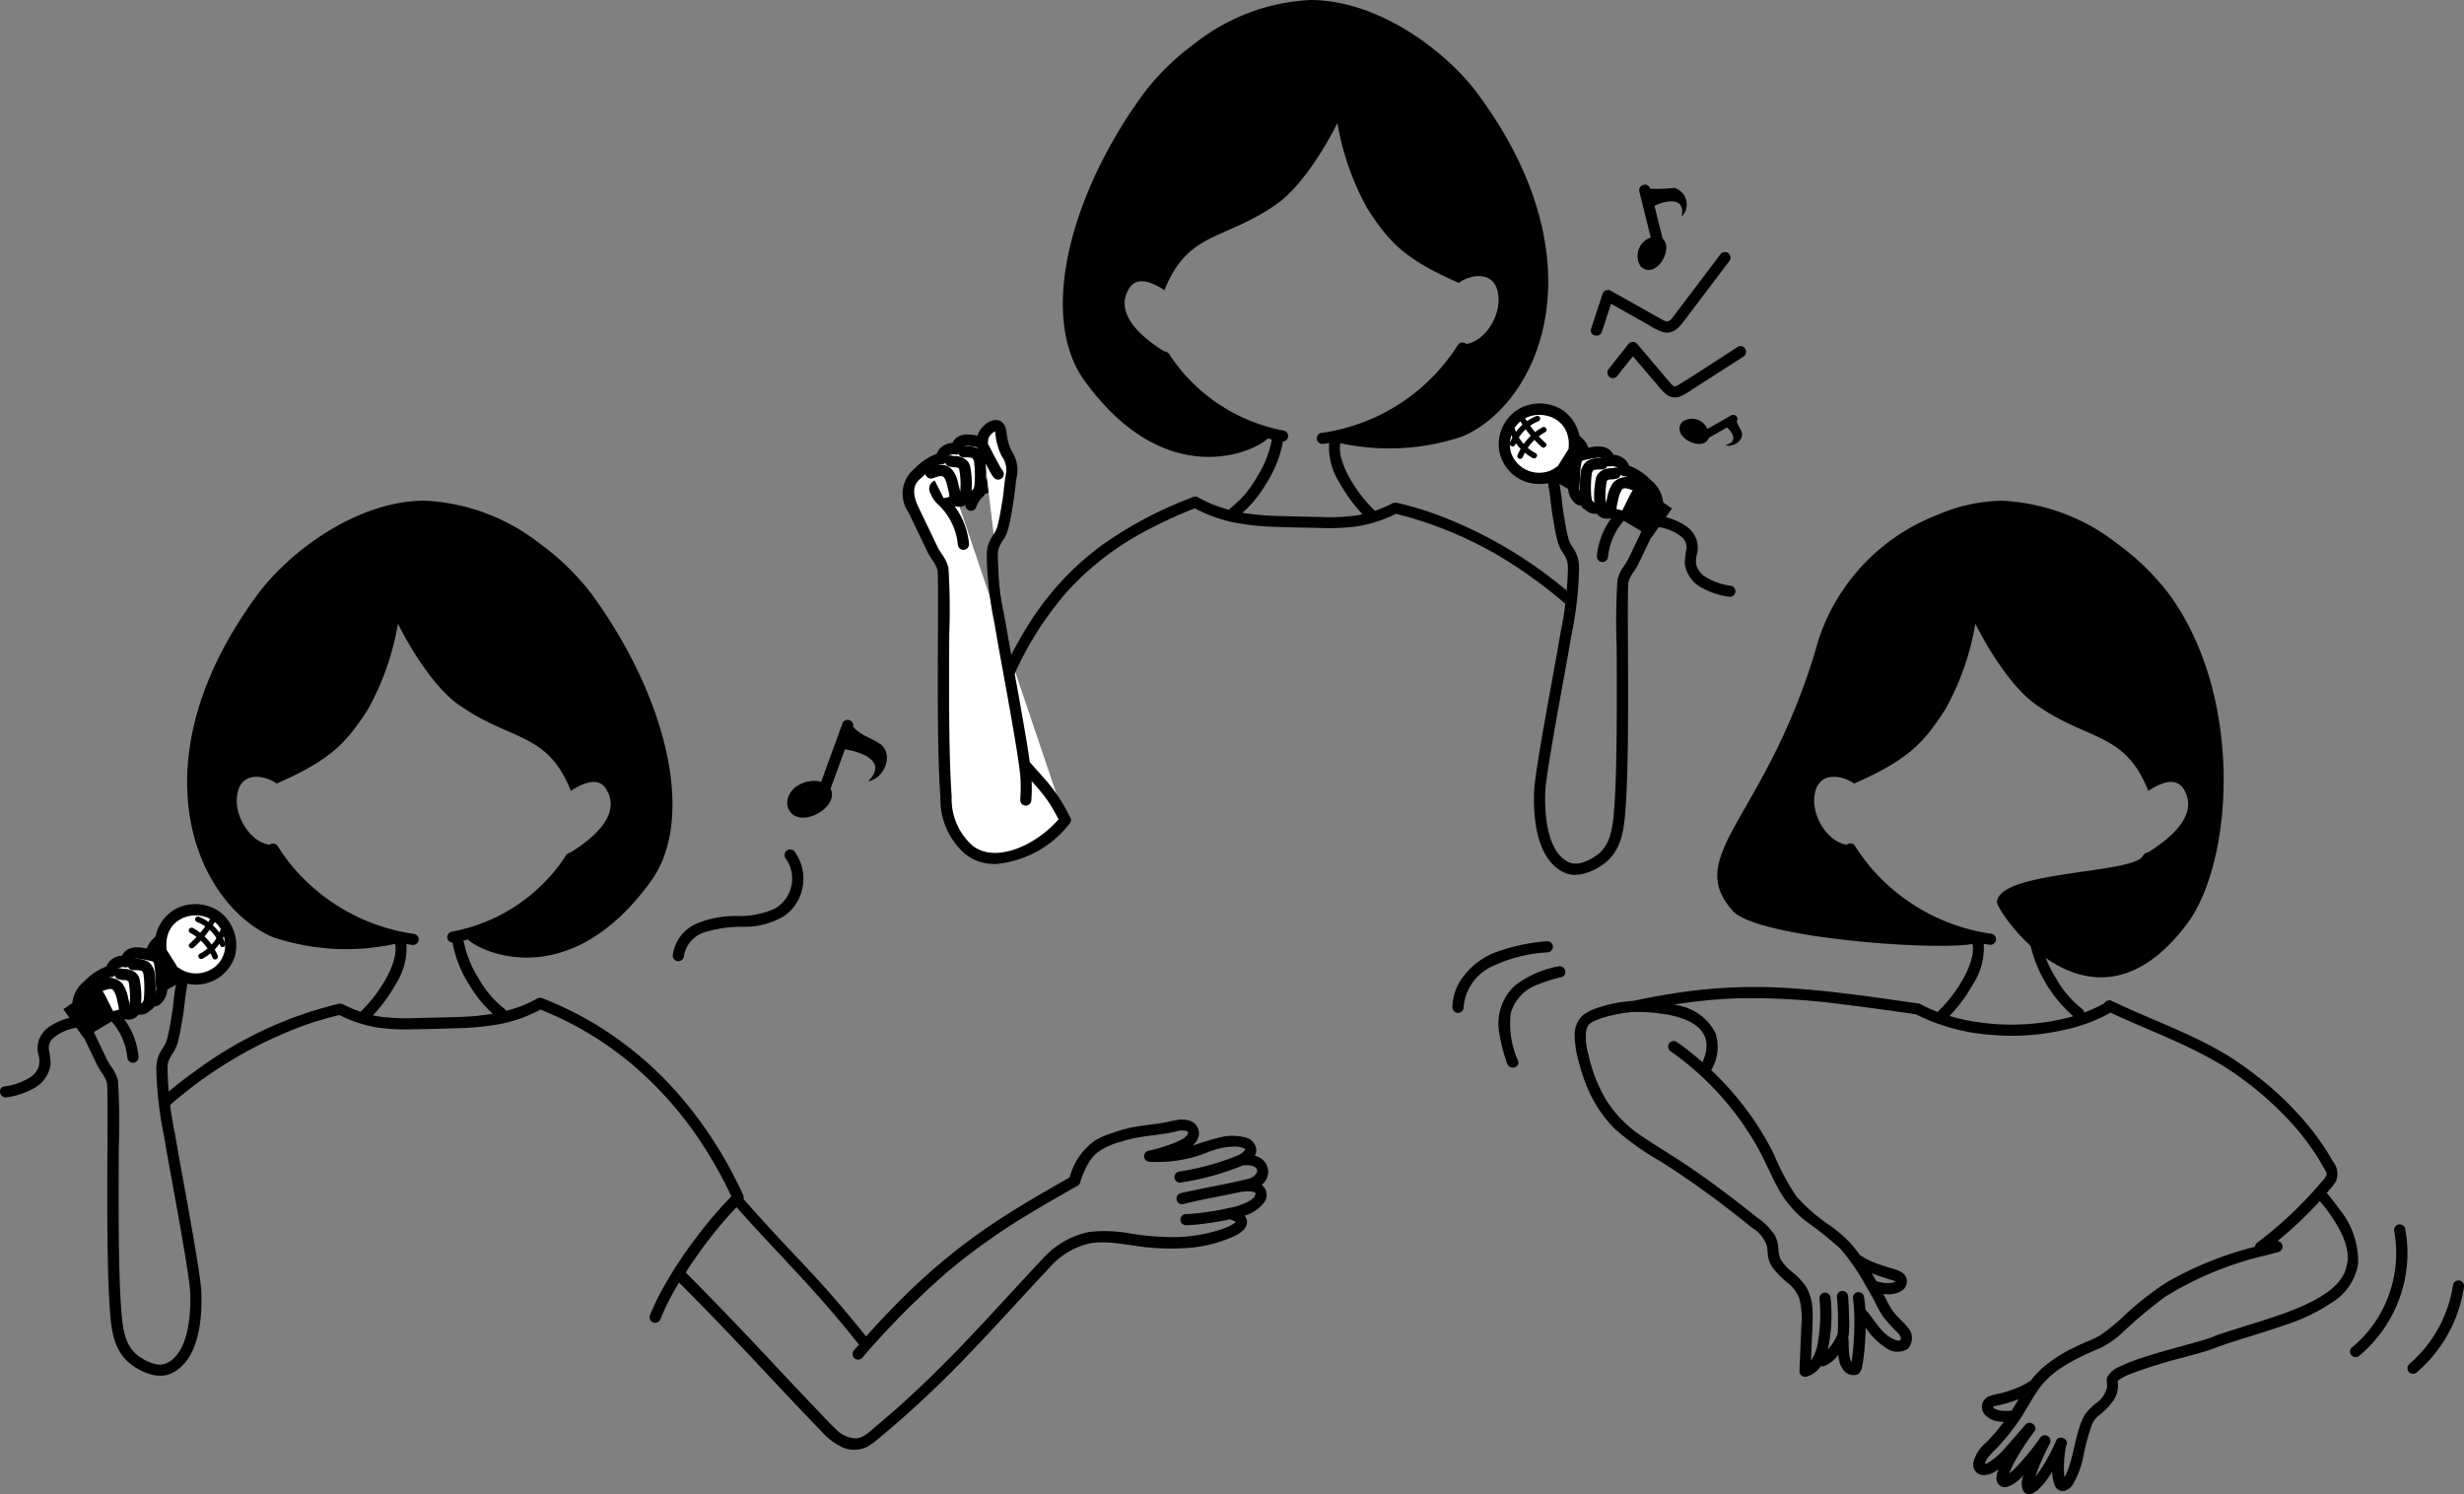 <svg id="グループ_309" data-name="グループ 309" xmlns="http://www.w3.org/2000/svg" xmlns:xlink="http://www.w3.org/1999/xlink" width="155.99" height="94.603" viewBox="0 0 155.99 94.603">
  <rect x="0" y="0" width="155.99" height="94.603" fill="#808080" stroke="none"/>
  <defs>
    <clipPath id="clip-path">
      <rect id="長方形_94" data-name="長方形 94" width="155.99" height="94.603" fill="none"/>
    </clipPath>
  </defs>
  <g id="グループ_308" data-name="グループ 308" clip-path="url(#clip-path)">
    <path id="パス_82" data-name="パス 82" d="M101.1,250.725c2.981-1.2,5.817-3.986,6.287-5.181,1.192-.706,3.556-2.308,2.607-4.069-.507-1.023-1.64-.436-2.3,0-1.5-3.757-3.738-3.1-7.1-5.453-2.062-1.444-3.851-5.135-3.851-5.135a16.888,16.888,0,0,1-1.9,5.424c-1.377,2.131-2.337,3.186-5.779,4.7-.593-.446-1.956-.8-2.392.306-.555,1.495.73,3.581,2.145,3.581.239,3.069,7.789,5.753,8.082,6.182a14.515,14.515,0,0,1-8.082-.351c-4.832-2.085-8.845-11.016-.951-21.7,1.99-2.691,6.284-5.931,10.577-5.931a12.807,12.807,0,0,1,7.321,2.747,15.77,15.77,0,0,1,3.256,3.184c4.755,6.525,6.612,14.193,3.737,18.165-5.675,7.84-11.892,3.865-11.661,3.53" transform="translate(-71.551 -191.398)"/>
    <path id="パス_83" data-name="パス 83" d="M67.449,419.163a.355.355,0,0,1-.355-.344A1.888,1.888,0,0,0,66.8,418a4,4,0,0,1-.4-1.362l0-.029a1.778,1.778,0,0,0-.033-.184.933.933,0,0,0-.415.438,1.418,1.418,0,0,0-.021.23.359.359,0,0,1-.36.351.355.355,0,0,1-.351-.36,2.131,2.131,0,0,1,.032-.346c.08-.453.708-1.119,1.273-1.025.476.079.544.563.578.795l0,.028a3.366,3.366,0,0,0,.32,1.132A2.5,2.5,0,0,1,67.8,418.8a.355.355,0,0,1-.344.366h-.011" transform="translate(-55.957 -356.636)"/>
    <path id="パス_84" data-name="パス 84" d="M34.524,418.573c-.394.291-4.172,3-6.281,4.421.411.59.885,1.248,1.3,1.839,1.758-1.133,6.41-3.705,6.716-3.9-1.244-.429-1.9-1.09-1.731-2.362" transform="translate(-24.23 -359.097)"/>
    <path id="パス_85" data-name="パス 85" d="M43.6,423.393c-.09.123-.358.059-.414.129-.768.831-1.74.784-2.279,1.828,1.225.055.871,2.439,2.534,1.824a4.133,4.133,0,0,0,1.848-1.321c.425-.845-.5-3.545-1.689-2.461" transform="translate(-35.096 -363.015)" fill="#fff"/>
    <path id="パス_86" data-name="パス 86" d="M37.774,449.249a2.15,2.15,0,0,1-.5-.061,3.7,3.7,0,0,1-1.038-.462c-1.405-.855-1.522-2.4-1.615-3.645-.19-2.529-.17-7.027-.155-10.312.009-1.963.018-3.818-.032-4.06a2.172,2.172,0,0,0-.337-.654,4.308,4.308,0,0,1-.305-.516L32.6,427.05a2.043,2.043,0,0,1,.262-2.647l.156-.138a3.8,3.8,0,0,1,1.379-.92,1.053,1.053,0,0,1,.408-.5,1.133,1.133,0,0,1,.582-.182c.358-.707,1.158-.543,1.656-.441l.169.034a.949.949,0,0,1,.9.805,5.351,5.351,0,0,1,.1.964c.008.2.015.39.037.577a1.3,1.3,0,0,1-.5,1.174.667.667,0,0,1-.388.1,1.021,1.021,0,0,1-.372.4.857.857,0,0,1-.551.114.765.765,0,0,1-.74.307.355.355,0,0,1,.036-.71.581.581,0,0,0,.111,0,1.1,1.1,0,0,0,.015-.125.355.355,0,0,1,.637-.185.142.142,0,0,0,.127-.008.458.458,0,0,0,.173-.3.355.355,0,0,1,.553-.22.213.213,0,0,0,.042.024.693.693,0,0,0,.154-.473c-.026-.215-.034-.428-.042-.634a4.7,4.7,0,0,0-.082-.845c0-.006,0-.012,0-.017-.026-.154-.031-.177-.34-.237l-.178-.036c-.706-.145-.845-.114-.932.208a.356.356,0,0,1-.407.258.5.5,0,0,0-.363.053.34.34,0,0,0-.162.258.355.355,0,0,1-.338.314c-.341.014-.782.405-1.208.783l-.159.14c-.313.275-.607.729-.09,1.806l1.195,2.49a3.71,3.71,0,0,0,.258.431,2.781,2.781,0,0,1,.434.876,41.694,41.694,0,0,1,.052,4.234c-.015,3.273-.036,7.755.153,10.255.1,1.374.263,2.474,1.276,3.091a3.034,3.034,0,0,0,.834.378,1.182,1.182,0,0,0,.773-.049c1.469-.7,1.527-3.357,1.484-4.469-.037-.939-.7-4.59-1.141-7.007-.16-.878-.3-1.636-.376-2.1-.048-.282-.1-.564-.147-.845a23.006,23.006,0,0,1-.476-4.163,2.554,2.554,0,0,1,.078-.7,2.647,2.647,0,0,1,.332-.673,2.007,2.007,0,0,0,.256-.507,12.559,12.559,0,0,0,.258-1.274c.02-.12.04-.24.061-.358.044-.254.074-.51.1-.781.035-.309.071-.628.133-.944a1.323,1.323,0,0,0,.026-.293.355.355,0,1,1,.71-.022,2.011,2.011,0,0,1-.039.451c-.056.289-.089.58-.124.889-.031.27-.062.548-.11.823-.02.117-.04.235-.06.353a13.113,13.113,0,0,1-.274,1.348,2.617,2.617,0,0,1-.338.693,2.044,2.044,0,0,0-.252.494,1.969,1.969,0,0,0-.049.51,22.127,22.127,0,0,0,.465,4.035c.05.283.1.566.148.851.077.457.215,1.213.374,2.088.47,2.581,1.113,6.117,1.152,7.106.061,1.556-.1,4.294-1.89,5.139a1.733,1.733,0,0,1-.742.158" transform="translate(-27.665 -362.151)"/>
    <path id="パス_87" data-name="パス 87" d="M71.655,408.017a2.242,2.242,0,1,1,.758,1.2Z" transform="translate(-61.448 -347.771)" fill="#fff"/>
    <path id="パス_88" data-name="パス 88" d="M69.889,405.89a2.979,2.979,0,0,1-.01-.749c-.008.061.016-.087.02-.106q.015-.072.034-.143c.013-.046.027-.092.042-.137.01-.03.021-.059.032-.088.028-.071-.024.046.012-.028a2.422,2.422,0,0,1,.129-.236c.026-.041.054-.081.083-.12-.044.06-.006.007.007-.008s.043-.051.066-.076a2.019,2.019,0,0,1,.183-.177l.054-.045c.044-.035-.068.047.007,0,.042-.029.084-.058.128-.085a2.5,2.5,0,0,1,.234-.125c.059-.028,0,0-.008,0l.078-.031q.066-.024.133-.044a2.363,2.363,0,0,1,.272-.065l.055-.009c.09-.015-.055.005,0,0s.1-.01.154-.012a2.4,2.4,0,0,1,.267,0c.042,0,.084.007.126.011-.094-.01.074.013.1.018a2.293,2.293,0,0,1,.245.063c.045.014.089.031.133.047.086.031-.046-.021.006,0l.077.035a2.137,2.137,0,0,1,.234.132q.06.039.117.082c-.063-.048.041.036.061.054a2.313,2.313,0,0,1,.2.209l.038.046c-.051-.064.01.015.016.024.028.042.057.084.083.127s.052.09.075.136c.011.021.069.152.043.09a2.371,2.371,0,0,1,.1.318q.021.085.037.172c0,.024.008.048.012.071-.009-.059,0,.02,0,.034a2.292,2.292,0,0,1,.009.425,1.734,1.734,0,0,1-.641,1.159,1.933,1.933,0,0,1-1.384.408,1.886,1.886,0,0,1-.762-.25,2,2,0,0,0-.183-.121c-.1-.044.007.036-.024,0a1.556,1.556,0,0,1-.109-.173l-.639-1.014c-.243-.386-.858-.03-.614.359l.625.991a1.456,1.456,0,0,0,.4.451,2.48,2.48,0,0,0,.889.406,2.6,2.6,0,0,0,3.049-1.669,2.665,2.665,0,0,0-.992-2.908,2.7,2.7,0,0,0-2.6-.215,2.572,2.572,0,0,0-1.424,2.764.367.367,0,0,0,.355.355.357.357,0,0,0,.355-.355" transform="translate(-59.328 -345.644)"/>
    <path id="パス_89" data-name="パス 89" d="M84.173,413.682a3.127,3.127,0,0,1,1.412,1.556.183.183,0,0,0,.218.124.179.179,0,0,0,.124-.219,3.5,3.5,0,0,0-1.575-1.768c-.2-.108-.381.2-.179.307" transform="translate(-72.137 -354.618)"/>
    <path id="パス_90" data-name="パス 90" d="M87.077,408.732a2.573,2.573,0,0,1,1.439,1.454.183.183,0,0,0,.219.124.179.179,0,0,0,.124-.219,2.963,2.963,0,0,0-1.687-1.7.179.179,0,0,0-.219.124.182.182,0,0,0,.124.219" transform="translate(-74.592 -350.353)"/>
    <path id="パス_91" data-name="パス 91" d="M85.543,407.977a6.8,6.8,0,0,1-1.379,1.7c-.171.153.081.4.251.251a7.118,7.118,0,0,0,1.434-1.772.178.178,0,0,0-.307-.179" transform="translate(-72.156 -349.932)"/>
    <path id="パス_92" data-name="パス 92" d="M89.8,411.691a2.753,2.753,0,0,1-1.393,1.783c-.2.106-.023.413.179.307a3.1,3.1,0,0,0,1.557-2c.054-.222-.289-.317-.343-.095" transform="translate(-75.765 -353.084)"/>
    <path id="パス_93" data-name="パス 93" d="M4.771,453.018a3.9,3.9,0,0,0-1.783.724,1.816,1.816,0,0,0-.525.742,1.706,1.706,0,0,0-.031.947,1.346,1.346,0,0,1,0,.8,1.445,1.445,0,0,1-.445.57,4.039,4.039,0,0,1-1.733.63c-.447.094-.258.779.189.685a5.017,5.017,0,0,0,1.808-.633A2.048,2.048,0,0,0,3.207,456a5.809,5.809,0,0,0-.119-.945.862.862,0,0,1,.231-.644A2.882,2.882,0,0,1,4.96,453.7c.447-.1.258-.78-.189-.685" transform="translate(0 -388.64)"/>
    <path id="パス_94" data-name="パス 94" d="M46.591,444.966c-.209.106-.1.253-.009.47a1.776,1.776,0,0,0,.433.547,4.359,4.359,0,0,1,1.27,2.688" transform="translate(-39.869 -381.74)" fill="#fff"/>
    <path id="パス_95" data-name="パス 95" d="M46.157,446.88a.355.355,0,0,1-.354-.329,4.026,4.026,0,0,0-1.169-2.465l-.06-.06a1.818,1.818,0,0,1-.45-.6c-.012-.03-.025-.059-.037-.087a.574.574,0,0,1,.215-.832.355.355,0,0,1,.435.544v0c.015.035.031.071.047.11a1.258,1.258,0,0,0,.292.365l.064.064a4.682,4.682,0,0,1,1.371,2.911.355.355,0,0,1-.328.381h-.027" transform="translate(-37.742 -379.594)"/>
    <path id="パス_96" data-name="パス 96" d="M58.185,430.509a.37.37,0,0,1-.051,0,.355.355,0,0,1-.3-.4,7.022,7.022,0,0,0,.025-1.809.457.457,0,0,0-.121-.285,2.129,2.129,0,0,0-.537-.038h0a.355.355,0,0,1,0-.71,1.554,1.554,0,0,1,.984.194,1.132,1.132,0,0,1,.383.758,7.734,7.734,0,0,1-.027,1.992.355.355,0,0,1-.351.3" transform="translate(-48.766 -366.55)"/>
    <path id="パス_97" data-name="パス 97" d="M44.717,438.3c.406-.14.8-.3,1.1.07a2.36,2.36,0,0,1,.34.932c.145.6.168.809-.475.92" transform="translate(-38.363 -375.885)" fill="#fff"/>
    <path id="パス_98" data-name="パス 98" d="M43.542,438.444a.355.355,0,0,1-.06-.705.96.96,0,0,0,.264-.071,2.308,2.308,0,0,0-.075-.416l-.029-.125a1.753,1.753,0,0,0-.242-.667c-.107-.133-.217-.129-.654.023l-.057.02a.355.355,0,0,1-.231-.672l.056-.019a1.169,1.169,0,0,1,1.441.2,2.281,2.281,0,0,1,.382.954l.028.119a1.216,1.216,0,0,1-.017.974,1.05,1.05,0,0,1-.742.379.372.372,0,0,1-.061.005" transform="translate(-36.218 -373.751)"/>
    <path id="パス_99" data-name="パス 99" d="M52.319,434.33H52.31a.355.355,0,0,1-.346-.364c0-.084,0-.169.008-.255a5.275,5.275,0,0,0-.066-1.345.654.654,0,0,0-.018-.069c0,.005-.011,0-.05-.029a.454.454,0,0,0-.227-.047,1.6,1.6,0,0,1-.346-.05.355.355,0,0,1,.191-.684.942.942,0,0,0,.2.025,1.1,1.1,0,0,1,.554.149.8.8,0,0,1,.3.283.919.919,0,0,1,.093.259,5.806,5.806,0,0,1,.085,1.532c0,.084-.006.167-.008.249a.355.355,0,0,1-.355.346" transform="translate(-43.757 -370.165)"/>
    <path id="パス_100" data-name="パス 100" d="M39.921,439.189a.393.393,0,0,1,.374-.232c.069,0,.149.043.15.112s-.07.108-.133.129a1.179,1.179,0,0,1-.386.062" transform="translate(-34.249 -376.584)"/>
    <path id="パス_101" data-name="パス 101" d="M554.7,512.348v0l0,0Z" transform="translate(-475.874 -439.542)"/>
    <path id="パス_102" data-name="パス 102" d="M559.343,532.357c-.006.023,0,.017,0,0" transform="translate(-479.862 -456.713)"/>
    <path id="パス_103" data-name="パス 103" d="M141.478,397.4a1.049,1.049,0,0,0,.413-.921,1.031,1.031,0,0,0-.547-.806,1.43,1.43,0,0,0-.3-.12.749.749,0,0,0,.1-.367.891.891,0,0,0-.71-.791,3.235,3.235,0,0,0-1.578-.005,16.809,16.809,0,0,0-1.765.539,1.22,1.22,0,0,0,.4-.6.84.84,0,0,0-.6-1,1.589,1.589,0,0,0-.766-.038c-.333.055-.66.148-1,.2-.647.1-1.3.154-1.942.288a10.545,10.545,0,0,0-1.34.4,4.658,4.658,0,0,0-.9.405,4.142,4.142,0,0,0-1.616,2.346c-1.873,1.058-3.74,2.136-5.505,3.368a38.443,38.443,0,0,0-5.016,4.2c-.816.807-1.6,1.643-2.37,2.5-.948-1.182-1.919-2.343-2.938-3.464-.911-1-1.853-1.977-2.773-2.971q-1.038-1.12-2.048-2.266a.314.314,0,0,0-.007-.2.467.467,0,0,0-.028-.08,26.518,26.518,0,0,0-3.82-6.056,22.524,22.524,0,0,0-5.282-4.582,22.116,22.116,0,0,0-3.642-1.813.3.3,0,0,0-.26.03l-.014.006a8.13,8.13,0,0,1-1.967.778.446.446,0,0,0-.123-.134,6.429,6.429,0,0,1-1.622-1.911,6.834,6.834,0,0,1-.951-2.364.239.239,0,0,0-.011-.036,11.815,11.815,0,0,0,5.812-3.377,11.688,11.688,0,0,0,1.3-1.664c.249-.385-.366-.742-.614-.359a11.015,11.015,0,0,1-7.264,4.839.358.358,0,0,0-.248.437.347.347,0,0,0,.334.254.488.488,0,0,0,.005.1,7.414,7.414,0,0,0,1.051,2.58,7.737,7.737,0,0,0,1.478,1.822,15.665,15.665,0,0,1-2.046.2c-.887.034-1.775.045-2.663.067a14.7,14.7,0,0,1-2.3-.065c-.2-.026-.389-.062-.581-.105a9.583,9.583,0,0,0,1.443-1.962,4.252,4.252,0,0,0,.68-2.553c.11.018.219.038.329.053a.367.367,0,0,0,.437-.248.358.358,0,0,0-.248-.437,12.329,12.329,0,0,1-7.227-3.709,11.743,11.743,0,0,1-1.439-1.852c-.242-.386-.858-.03-.613.359a13.024,13.024,0,0,0,6.721,5.32,12.146,12.146,0,0,0,1.324.376.373.373,0,0,0,0,.156.885.885,0,0,1,.028.212,2.228,2.228,0,0,1-.005.284,2.955,2.955,0,0,1-.111.551,5.621,5.621,0,0,1-.541,1.219,8.805,8.805,0,0,1-1.562,2.008,8.593,8.593,0,0,1-1.105-.472.378.378,0,0,0-.108-.035l-.034-.006h-.01a.375.375,0,0,0-.121.006,25.03,25.03,0,0,0-8.956,4.168c-.752.534-1.48,1.1-2.177,1.706a.358.358,0,0,0,0,.5.362.362,0,0,0,.5,0,27.059,27.059,0,0,1,8.265-4.937,19.6,19.6,0,0,1,2.419-.721,8.294,8.294,0,0,0,2.273.768,12.721,12.721,0,0,0,2.379.133c.91-.017,1.821-.037,2.731-.065a17.905,17.905,0,0,0,2.644-.244,9.164,9.164,0,0,0,2.695-.939,21.094,21.094,0,0,1,5.78,3.453,23.274,23.274,0,0,1,4.51,5.138,27.319,27.319,0,0,1,1.794,3.235,26.174,26.174,0,0,0-2.2,2.576A27.1,27.1,0,0,0,103.6,403.9a15.739,15.739,0,0,0-.856,1.786.358.358,0,0,0,.248.437.364.364,0,0,0,.437-.248,15.639,15.639,0,0,1,1.171-2.29q2.111,2.125,4.167,4.3c1.252,1.328,2.494,2.666,3.756,3.986q.545.571,1.095,1.138a4.025,4.025,0,0,0,1.4,1.042,1.846,1.846,0,0,0,1.572-.114,5.168,5.168,0,0,0,.734-.559q.348-.287.691-.578a67.076,67.076,0,0,0,4.9-4.649c1.574-1.638,3.1-3.326,4.645-4.989l.618-.661a4.73,4.73,0,0,1,2.495-1.409,4.3,4.3,0,0,1,.578-.05c.216-.005.431,0,.646.018.464.034.868.1,1.317.159a15.205,15.205,0,0,0,3.355.191,8.589,8.589,0,0,0,3.272-.806c.324-.171.722-.452.71-.865a.625.625,0,0,0-.15-.389,2.448,2.448,0,0,0,1.22-.81.8.8,0,0,0-.141-1.139m-.381.6,0,0,.006-.019a.158.158,0,0,0,0,.022m0,.009v0h0v0m0-.009v0m-.658-2.808h0l.005.008a.017.017,0,0,1,0-.007m0-.011h0m0,0h0m0,0h0m0,0h0m0,0h0v0h0m0,0-.01.02c-.014.029,0-.009.009-.023v0m.005,0v0c.02.018.011.013,0,0m0-.008v0c0-.01.008-.014,0,0m0-.006h0c0-.017-.007-.03,0,0m-.691,4.655h0m.114-.028,0,0-.008-.006v0l.007.006m-.022-.02.014.013,0,0a.057.057,0,0,1-.015-.017m.025.025,0,0c.01.009.008.008,0,0m1-1.5h0m.158-.155c-.015.017-.03.034-.045.051s-.049.047-.074.07l-.044.037a2.088,2.088,0,0,1-.2.134,4.17,4.17,0,0,1-1.3.437c-.438.108-.886.181-1.333.246-.138.02-.2.028-.329.044s-.247.029-.37.042c-.216.022-.433.039-.651.043a.355.355,0,0,0,0,.71,12.024,12.024,0,0,0,1.5-.148c.424-.061.849-.13,1.266-.228a1.192,1.192,0,0,1,.38.169l-.042.042c-.01.01-.022.019-.034.029l0,0a2.731,2.731,0,0,1-.492.267c-.159.068-.412.154-.611.213-.256.076-.515.14-.777.195a10.259,10.259,0,0,1-1.7.212,17,17,0,0,1-3.028-.23,8.681,8.681,0,0,0-2.6-.093,5.357,5.357,0,0,0-2.824,1.576l-.011.01-.012.012-.064.062a.388.388,0,0,0-.044.053c-1.512,1.615-3,3.256-4.516,4.863-1.488,1.573-3.02,3.1-4.641,4.541q-.661.585-1.339,1.15c-.375.312-.784.763-1.3.8a1.815,1.815,0,0,1-1.28-.586c-.4-.364-.757-.771-1.129-1.158-1.251-1.3-2.483-2.626-3.721-3.943q-2.062-2.194-4.177-4.336l-.477-.481.076-.119a29.117,29.117,0,0,1,2.239-3.013q.437-.514.9-1c1.967,2.222,4.07,4.321,6,6.574.6.7,1.18,1.41,1.755,2.127-.1.116-.206.231-.308.347a.364.364,0,0,0,0,.5.358.358,0,0,0,.5,0,52.2,52.2,0,0,1,5.331-5.387,39.239,39.239,0,0,1,5.021-3.6c1.084-.664,2.188-1.295,3.295-1.919a.32.32,0,0,0,.169-.228,5.5,5.5,0,0,1,.539-1.236,2.441,2.441,0,0,1,.284-.386q.079-.088.166-.169.038-.036.078-.07l.059-.049a4.552,4.552,0,0,1,1.479-.657c1.129-.381,2.33-.373,3.483-.645a1.217,1.217,0,0,1,.59-.039.446.446,0,0,1,.073.026.232.232,0,0,1,.045.026c-.009-.006-.037-.021-.006-.006a.076.076,0,0,1,.019.016l.007,0a.075.075,0,0,1,.016.024l0,.013s0,.01,0,.015a.1.1,0,0,1,0,.016l0-.006,0,.009a.038.038,0,0,1,0,.006v0a.149.149,0,0,1-.009.03c0,.011,0,0-.023.048a.471.471,0,0,1-.055.08,1.1,1.1,0,0,1-.328.255,6.528,6.528,0,0,1-1.084.432,7.272,7.272,0,0,1-.971.271.271.271,0,0,0-.115.029.328.328,0,0,0-.17.181l-.01.023-.006.019a.327.327,0,0,0-.018.1c0,.008,0,.015,0,.023s0,.011,0,.016a.383.383,0,0,0,.008.049s0,0,0,.006,0,.01.006.015a.3.3,0,0,0,.016.042.331.331,0,0,0,.024.042l0,.006a.338.338,0,0,0,.2.135.516.516,0,0,0,.089.019,8.553,8.553,0,0,0,3.779-.637,4.616,4.616,0,0,1,1.607-.324,1.585,1.585,0,0,1,.506.077l.044.016h0c.029.015.057.032.086.047l.008,0,0,0,.026.025a.021.021,0,0,1-.005-.011.067.067,0,0,1,.009.015h0v0c-.01.018-.02.036-.031.054l-.015.022a.321.321,0,0,1-.023.026c-.034.033-.066.066-.1.1a1.8,1.8,0,0,1-.248.166,16.238,16.238,0,0,1-3.713,1.036.366.366,0,0,0-.355.355.358.358,0,0,0,.355.355,17.225,17.225,0,0,0,3.966-1.084,1.72,1.72,0,0,1,.44-.012l.066.011c.033.008.066.015.1.025s.049.016.074.025l.042.021.073.044.008,0,.006.006.055.055h0c.012.019.023.04.035.058l0,0c.005.022.011.045.018.066h0c0,.019,0,.04,0,.06v0c-.008.023-.013.049-.019.072l0,.009,0,0c-.013.024-.071.112-.063.106a1.1,1.1,0,0,1-.117.118l-.015.013-.02.013c-.03.02-.06.039-.091.058-.049.029-.14.073-.164.083l-.012,0a.4.4,0,0,0-.047.007c-1.207.3-2.438.513-3.654.772-.223.047-.447.092-.667.149a.356.356,0,0,0,.189.685c1.18-.306,2.393-.5,3.585-.758l.115-.024a.282.282,0,0,0,.038,0,2.7,2.7,0,0,1,.514-.02l.038,0,.019,0c.027.006.055.011.082.018s.066.02.1.03h0a.749.749,0,0,0,.072.042l.02.02.006.01a.18.18,0,0,1,0,.018l0-.014v0l0,.006c0,.014,0,.028-.011.032l0,.011c-.012.019-.023.041-.034.061a.466.466,0,0,1-.027.038m.081-.124h0" transform="translate(-61.608 -322.381)"/>
    <path id="パス_104" data-name="パス 104" d="M529,504.455l-.015-.016c-.01-.007.009.01.015.016" transform="translate(-453.817 -432.76)"/>
    <path id="パス_105" data-name="パス 105" d="M529.162,504.971a.082.082,0,0,0,0-.01v0c0,.013-.01.032,0,.013" transform="translate(-453.969 -433.207)"/>
    <path id="パス_106" data-name="パス 106" d="M300.429,385.2a1.914,1.914,0,0,1,1.26-1.461,8.187,8.187,0,0,1,2.644-.36,4.818,4.818,0,0,0,2.438-.679,2.8,2.8,0,0,0,1.153-1.753,2.876,2.876,0,0,0-.465-2.293.367.367,0,0,0-.486-.127.358.358,0,0,0-.127.486,2.2,2.2,0,0,1-.677,3.223,5.412,5.412,0,0,1-2.35.461,6.4,6.4,0,0,0-2.651.507,2.533,2.533,0,0,0-1.448,2,.358.358,0,0,0,.355.355.362.362,0,0,0,.355-.355" transform="translate(-257.13 -324.7)"/>
    <path id="パス_107" data-name="パス 107" d="M356.738,322.495c-.569-.439-1.314-.574-1.785-1.156a.356.356,0,0,0-.7-.145l-1.326,3.637c-.982-.269-2.288.415-2.135,1.523.455,1.687,3.366.164,2.73-1.087l.908-2.491c1.015.142,2.752.762,1.468,2.02,1.012-.172,1.618-1.615.835-2.3" transform="translate(-300.941 -275.331)"/>
    <path id="パス_108" data-name="パス 108" d="M414.693,220.139c-1.545,1.893-4.428,3.227-6.1,1.885a4.321,4.321,0,0,1-1.446-3.368c-.316-4.2-.047-13.841-.2-14.428a6.7,6.7,0,0,0-.667-1.24l-1.195-2.49a1.739,1.739,0,0,1,.176-2.227c.535-.469,1.068-.99,1.586-1.011a.693.693,0,0,1,.319-.513.841.841,0,0,1,.624-.107c.207-.773.892-.55,1.52-.43.375.072.56.158.623.526a14.925,14.925,0,0,1,.13,1.514c.045.376-.25,1.137-.754.782a.8.8,0,0,1-.34.537.464.464,0,0,1-.592-.082.73.73,0,0,1-.065.29.43.43,0,0,1-.433.162" transform="translate(-347.258 -168.223)" fill="#fff"/>
    <path id="パス_109" data-name="パス 109" d="M408.107,220.807a2.929,2.929,0,0,1-1.874-.622,4.6,4.6,0,0,1-1.578-3.618c-.19-2.529-.17-7.027-.155-10.312.009-1.963.018-3.818-.032-4.06a2.172,2.172,0,0,0-.337-.654,4.317,4.317,0,0,1-.305-.515l-1.195-2.49a2.043,2.043,0,0,1,.262-2.647l.155-.137a3.8,3.8,0,0,1,1.38-.92,1.053,1.053,0,0,1,.408-.5,1.13,1.13,0,0,1,.582-.182c.358-.707,1.158-.543,1.656-.441l.169.034a.949.949,0,0,1,.9.805,5.361,5.361,0,0,1,.1.964c.008.2.015.39.038.577a1.3,1.3,0,0,1-.5,1.174.669.669,0,0,1-.388.1,1.022,1.022,0,0,1-.372.4.855.855,0,0,1-.551.114.763.763,0,0,1-.74.307.355.355,0,0,1,.036-.71.555.555,0,0,0,.111,0,1.093,1.093,0,0,0,.015-.125.355.355,0,0,1,.637-.185.142.142,0,0,0,.127-.008.458.458,0,0,0,.173-.3.355.355,0,0,1,.553-.22.221.221,0,0,0,.042.024.693.693,0,0,0,.154-.473c-.026-.215-.034-.428-.042-.634a4.689,4.689,0,0,0-.082-.845c0-.006,0-.012,0-.017-.026-.154-.031-.177-.34-.237l-.178-.036c-.706-.145-.845-.114-.932.209a.354.354,0,0,1-.407.257.5.5,0,0,0-.363.053.34.34,0,0,0-.162.258.355.355,0,0,1-.338.314c-.341.014-.783.406-1.209.784l-.158.14c-.313.275-.607.729-.09,1.806l1.195,2.49a3.692,3.692,0,0,0,.258.431,2.782,2.782,0,0,1,.434.876,41.7,41.7,0,0,1,.052,4.233c-.015,3.273-.036,7.755.153,10.255a3.938,3.938,0,0,0,1.314,3.117c1.463,1.173,4.127-.024,5.6-1.833a.355.355,0,0,1,.55.449,6.653,6.653,0,0,1-4.724,2.559" transform="translate(-345.121 -166.107)"/>
    <path id="パス_110" data-name="パス 110" d="M437.76,190.718a1.8,1.8,0,0,1,.026-.288c.053-.3.537-.791.865-.736.229.038.258.313.288.523a3.7,3.7,0,0,0,.358,1.247,1.823,1.823,0,0,1,.3,1.346c-.11.567-.136,1.152-.236,1.718s-.178,1.133-.327,1.667c-.124.446-.461.743-.589,1.183a2.24,2.24,0,0,0-.064.607,28.526,28.526,0,0,0,.618,4.947c.3,1.765,1.471,7.846,1.521,9.149a12.038,12.038,0,0,1-.018,1.312" transform="translate(-375.558 -162.736)" fill="#fff"/>
    <path id="パス_111" data-name="パス 111" d="M438.359,211.6h-.026a.355.355,0,0,1-.329-.38,11.611,11.611,0,0,0,.017-1.272c-.037-.939-.7-4.591-1.141-7.008-.16-.877-.3-1.635-.375-2.1-.048-.282-.1-.564-.147-.845a23.015,23.015,0,0,1-.476-4.164,2.553,2.553,0,0,1,.078-.7,2.658,2.658,0,0,1,.332-.673,2.007,2.007,0,0,0,.256-.507,12.534,12.534,0,0,0,.258-1.275q.03-.18.061-.358c.045-.254.074-.51.1-.781.035-.309.071-.628.132-.944a1.476,1.476,0,0,0-.264-1.112,3.991,3.991,0,0,1-.4-1.362l0-.029a1.773,1.773,0,0,0-.033-.184.934.934,0,0,0-.415.438,1.419,1.419,0,0,0-.021.23.355.355,0,1,1-.71-.009,2.149,2.149,0,0,1,.032-.346c.08-.453.709-1.118,1.273-1.024.476.079.544.562.578.795l0,.028a3.359,3.359,0,0,0,.32,1.132,2.164,2.164,0,0,1,.333,1.579c-.056.288-.089.58-.124.889-.031.269-.062.548-.11.823-.02.116-.04.234-.06.352a13.047,13.047,0,0,1-.274,1.348,2.621,2.621,0,0,1-.338.693,2.041,2.041,0,0,0-.252.494,1.966,1.966,0,0,0-.05.51,22.164,22.164,0,0,0,.465,4.035c.05.283.1.566.148.85.077.456.215,1.212.374,2.087.47,2.582,1.113,6.118,1.152,7.108a12.317,12.317,0,0,1-.019,1.351.355.355,0,0,1-.354.33" transform="translate(-373.413 -160.592)"/>
    <path id="パス_112" data-name="パス 112" d="M437.862,198.987c-.116-.075-1.036-1.912-1.137-2.023" transform="translate(-374.67 -168.977)" fill="#fff"/>
    <path id="パス_113" data-name="パス 113" d="M435.716,197.2a.353.353,0,0,1-.192-.057c-.123-.079-.194-.186-.81-1.345-.16-.3-.359-.676-.411-.754a.355.355,0,0,1,.54-.462,6.178,6.178,0,0,1,.5.882c.2.374.528.994.622,1.125a.355.355,0,0,1-.248.61m.193-.654h0m-1.6-1.5.01.012-.01-.012" transform="translate(-372.524 -166.832)"/>
    <path id="パス_114" data-name="パス 114" d="M433.154,219.08a2.106,2.106,0,0,0-.568.858" transform="translate(-371.119 -187.95)" fill="#fff"/>
    <path id="パス_115" data-name="パス 115" d="M430.44,218.148a.356.356,0,0,1-.334-.476,2.46,2.46,0,0,1,.666-1,.355.355,0,0,1,.473.53,1.746,1.746,0,0,0-.471.713.356.356,0,0,1-.334.235" transform="translate(-368.973 -185.805)"/>
    <path id="パス_116" data-name="パス 116" d="M416.626,216.452c-.2.1-.1.243-.018.449a1.292,1.292,0,0,0,.315.444,4.386,4.386,0,0,1,1.4,2.812" transform="translate(-357.324 -185.696)" fill="#fff"/>
    <path id="パス_117" data-name="パス 117" d="M416.192,218.366a.355.355,0,0,1-.354-.329,4.031,4.031,0,0,0-1.286-2.58,1.642,1.642,0,0,1-.4-.566c-.01-.024-.02-.048-.03-.07a.574.574,0,0,1,.215-.832.355.355,0,0,1,.434.544v0c.012.027.024.055.036.085a.937.937,0,0,0,.229.321,4.749,4.749,0,0,1,1.508,3.044.355.355,0,0,1-.327.381h-.027" transform="translate(-355.198 -183.55)"/>
    <path id="パス_118" data-name="パス 118" d="M429.377,201.248a1.4,1.4,0,0,1,.76.116.793.793,0,0,1,.252.521,7.387,7.387,0,0,1-.026,1.9" transform="translate(-368.366 -172.652)" fill="#fff"/>
    <path id="パス_119" data-name="パス 119" d="M428.22,202a.368.368,0,0,1-.051,0,.355.355,0,0,1-.3-.4,7.022,7.022,0,0,0,.025-1.809.458.458,0,0,0-.121-.285,2.122,2.122,0,0,0-.537-.038h0a.355.355,0,0,1,0-.71,1.565,1.565,0,0,1,.984.194,1.131,1.131,0,0,1,.383.758,7.732,7.732,0,0,1-.027,1.992.355.355,0,0,1-.351.3" transform="translate(-366.222 -170.507)"/>
    <path id="パス_120" data-name="パス 120" d="M414.752,209.786c.486-.167.962-.366,1.269.356a1.873,1.873,0,0,1,.1.318c.2.864.351,1.119-.4,1.248" transform="translate(-355.819 -179.841)" fill="#fff"/>
    <path id="パス_121" data-name="パス 121" d="M413.577,209.929a.355.355,0,0,1-.06-.705.952.952,0,0,0,.265-.072,2.662,2.662,0,0,0-.093-.49c-.019-.079-.04-.165-.061-.258a1.525,1.525,0,0,0-.078-.258c-.154-.362-.249-.359-.769-.179l-.057.02a.355.355,0,0,1-.231-.672l.056-.019c.46-.16,1.23-.427,1.656.572a2.253,2.253,0,0,1,.117.378c.02.09.04.173.059.249.108.446.185.769,0,1.049a1.049,1.049,0,0,1-.743.379.367.367,0,0,1-.061.005" transform="translate(-353.674 -177.707)"/>
    <path id="パス_122" data-name="パス 122" d="M423.54,205.46c.243.068.439,0,.663.135a.469.469,0,0,1,.174.157.6.6,0,0,1,.055.163,6.749,6.749,0,0,1,.068,1.69" transform="translate(-363.358 -176.266)" fill="#fff"/>
    <path id="パス_123" data-name="パス 123" d="M422.355,205.816h-.009a.355.355,0,0,1-.346-.364c0-.084,0-.169.008-.255a5.282,5.282,0,0,0-.066-1.345.635.635,0,0,0-.019-.07c0,.006-.011,0-.05-.028a.456.456,0,0,0-.227-.046,1.6,1.6,0,0,1-.346-.05.355.355,0,0,1,.191-.684.951.951,0,0,0,.2.025,1.1,1.1,0,0,1,.554.149.813.813,0,0,1,.3.283.915.915,0,0,1,.093.258,5.8,5.8,0,0,1,.085,1.532c0,.084-.006.167-.008.249a.355.355,0,0,1-.355.346" transform="translate(-361.213 -174.121)"/>
    <path id="パス_124" data-name="パス 124" d="M486.546,27.626c-2.981-1.2-5.817-3.986-6.287-5.181-1.192-.706-3.556-2.308-2.607-4.069.507-1.023,1.64-.436,2.3,0,1.5-3.757,3.738-3.1,7.1-5.453,2.062-1.444,3.852-5.136,3.852-5.136a16.884,16.884,0,0,0,1.9,5.424c1.377,2.131,2.337,3.186,5.779,4.7.593-.446,1.956-.8,2.392.306.554,1.495-.73,3.581-2.145,3.581-.239,3.069-7.789,5.753-8.082,6.182a14.515,14.515,0,0,0,8.082-.351c4.832-2.085,8.845-11.016.951-21.7C497.785,3.239,493.492,0,489.2,0a12.807,12.807,0,0,0-7.321,2.747,15.775,15.775,0,0,0-3.256,3.184c-4.755,6.525-6.612,14.193-3.737,18.165,5.675,7.84,11.892,3.865,11.661,3.53" transform="translate(-406.234)"/>
    <path id="パス_125" data-name="パス 125" d="M454.884,339.725c.454.523.935,1.026,1.362,1.572-.033-.042.035.046.035.046l.056.075q.062.084.122.17.139.2.266.409c.2.334.388.681.565,1.031a.355.355,0,0,0,.613-.359,11.175,11.175,0,0,0-1.132-1.847c-.433-.557-.922-1.069-1.385-1.6a.359.359,0,0,0-.5,0,.362.362,0,0,0,0,.5" transform="translate(-390.162 -290.934)"/>
    <path id="パス_126" data-name="パス 126" d="M690.144,196.063h-.011a.355.355,0,0,1-.344-.366,2.5,2.5,0,0,1,.372-1.128,3.361,3.361,0,0,0,.32-1.132l0-.028c.033-.232.1-.715.578-.794.564-.095,1.193.572,1.274,1.024a2.142,2.142,0,0,1,.032.346.355.355,0,0,1-.71.009,1.412,1.412,0,0,0-.021-.23.922.922,0,0,0-.416-.436,1.731,1.731,0,0,0-.033.182l0,.029a3.993,3.993,0,0,1-.4,1.362,1.885,1.885,0,0,0-.29.819.355.355,0,0,1-.355.344" transform="translate(-591.775 -165.237)"/>
    <path id="パス_127" data-name="パス 127" d="M690.268,195.474c.394.291,4.172,3,6.281,4.421-.411.59-.885,1.248-1.3,1.839-1.758-1.133-6.41-3.706-6.716-3.9,1.244-.429,1.9-1.09,1.731-2.362" transform="translate(-590.701 -167.699)"/>
    <path id="パス_128" data-name="パス 128" d="M702.477,200.294c.09.122.358.059.414.129.768.831,1.74.784,2.279,1.828-1.225.055-.871,2.439-2.534,1.824a4.133,4.133,0,0,1-1.848-1.321c-.425-.845.5-3.545,1.689-2.46" transform="translate(-601.122 -171.616)" fill="#fff"/>
    <path id="パス_129" data-name="パス 129" d="M686.081,226.15a1.731,1.731,0,0,1-.742-.158c-1.786-.845-1.951-3.583-1.89-5.139.039-.989.682-4.522,1.151-7.1.16-.877.3-1.635.375-2.092.048-.284.1-.568.148-.851a22.145,22.145,0,0,0,.465-4.034,1.964,1.964,0,0,0-.05-.51,2.042,2.042,0,0,0-.252-.494,2.616,2.616,0,0,1-.338-.693,13.038,13.038,0,0,1-.274-1.347c-.02-.119-.04-.237-.06-.354-.048-.275-.08-.554-.11-.823-.035-.309-.068-.6-.124-.889a2.008,2.008,0,0,1-.039-.451.355.355,0,1,1,.71.022,1.314,1.314,0,0,0,.026.293c.061.316.1.635.133.944.031.271.06.527.1.781.021.118.041.238.061.359a12.542,12.542,0,0,0,.258,1.273,2,2,0,0,0,.256.507,2.654,2.654,0,0,1,.332.673,2.553,2.553,0,0,1,.078.7,23,23,0,0,1-.476,4.163c-.05.281-.1.563-.147.845-.078.462-.216,1.222-.376,2.1-.44,2.415-1.1,6.064-1.14,7-.043,1.112.014,3.774,1.484,4.469a1.18,1.18,0,0,0,.772.049,3.039,3.039,0,0,0,.834-.378c1.013-.617,1.173-1.717,1.276-3.091.188-2.5.168-6.983.153-10.256a41.686,41.686,0,0,1,.052-4.233,2.781,2.781,0,0,1,.434-.876,3.69,3.69,0,0,0,.258-.431l1.195-2.49c.517-1.077.224-1.531-.09-1.806l-.158-.14c-.426-.379-.867-.77-1.209-.784a.355.355,0,0,1-.338-.314.339.339,0,0,0-.162-.258.5.5,0,0,0-.363-.054.355.355,0,0,1-.407-.257c-.087-.322-.226-.353-.932-.208l-.178.036c-.309.059-.314.083-.34.237l0,.018a4.711,4.711,0,0,0-.082.845c-.008.206-.016.419-.042.634a.693.693,0,0,0,.154.474.217.217,0,0,0,.042-.024.355.355,0,0,1,.553.22.456.456,0,0,0,.174.3.14.14,0,0,0,.128.008.355.355,0,0,1,.636.186,1.1,1.1,0,0,0,.015.125.568.568,0,0,0,.111,0,.359.359,0,0,1,.373.337.355.355,0,0,1-.337.373.761.761,0,0,1-.74-.307.854.854,0,0,1-.551-.114,1.021,1.021,0,0,1-.372-.4.667.667,0,0,1-.388-.1,1.3,1.3,0,0,1-.5-1.174c.022-.186.03-.376.037-.576a5.336,5.336,0,0,1,.1-.965.948.948,0,0,1,.9-.805l.169-.034c.5-.1,1.3-.266,1.656.44a1.115,1.115,0,0,1,.582.183,1.051,1.051,0,0,1,.408.5,3.8,3.8,0,0,1,1.38.92l.155.137a2.043,2.043,0,0,1,.262,2.647l-1.195,2.49a4.264,4.264,0,0,1-.305.515,2.174,2.174,0,0,0-.338.658c-.048.239-.04,2.093-.031,4.056.015,3.285.036,7.783-.155,10.312-.094,1.243-.21,2.789-1.615,3.645a3.7,3.7,0,0,1-1.038.462,2.14,2.14,0,0,1-.5.061" transform="translate(-586.328 -170.753)"/>
    <path id="パス_130" data-name="パス 130" d="M674.7,184.918a2.242,2.242,0,1,0-.758,1.2Z" transform="translate(-575.044 -156.373)" fill="#fff"/>
    <path id="パス_131" data-name="パス 131" d="M672.9,182.786a2.606,2.606,0,0,0-1.151-2.624,2.729,2.729,0,0,0-2.616-.079,2.625,2.625,0,0,0-1.342,2.579,2.551,2.551,0,0,0,2.649,2.218,2.2,2.2,0,0,0,1.71-.8l.7-1.113c.245-.388-.37-.745-.614-.359l-.561.89-.129.205c-.015.024-.029.05-.046.073-.038.052-.013,0,0-.009-.1.05-.191.136-.293.191a1.56,1.56,0,0,1-.362.145,1.884,1.884,0,0,1-2.281-1.167,1.95,1.95,0,0,1,.094-1.358c-.025.061.035-.073.043-.09q.035-.069.075-.136t.066-.1c.017-.025.034-.049.052-.073-.037.049,0,0,.018-.021a2.245,2.245,0,0,1,.192-.2q.048-.043.1-.084c-.059.047-.008.006.008,0l.082-.056a2.145,2.145,0,0,1,.221-.126c.017-.008.152-.066.069-.033.048-.019.1-.037.145-.053a2.285,2.285,0,0,1,.258-.068q.069-.014.138-.024c-.088.012.043,0,.073,0a2.439,2.439,0,0,1,.281,0c.042,0,.084.007.126.009.021,0,.087.011,0,0l.083.013a2.339,2.339,0,0,1,.259.061q.06.018.12.039l.078.03c.07.027-.056-.028.018.008a2.6,2.6,0,0,1,.27.147c.027.017.124.086.1.069s.07.058.094.08a2.168,2.168,0,0,1,.216.227c.059.071-.027-.039.006.008.02.028.039.055.058.084s.053.083.076.127.056.107.081.162c-.03-.067.024.063.032.088a2.535,2.535,0,0,1,.089.346c0,.006.017.117.007.041,0,.035.008.07.01.1q.008.1.008.2a3.3,3.3,0,0,1-.029.445.357.357,0,0,0,.355.355.364.364,0,0,0,.355-.355" transform="translate(-572.894 -154.241)"/>
    <path id="パス_132" data-name="パス 132" d="M673.912,186.157a3.163,3.163,0,0,1,.4-.26c.2-.108.022-.415-.179-.307a3.4,3.4,0,0,0-.46.3q-.166-.2-.316-.4a2.46,2.46,0,0,1,.507-.275.183.183,0,0,0,.124-.219.179.179,0,0,0-.219-.124,2.962,2.962,0,0,0-.61.329c-.068-.105-.135-.212-.2-.321a.178.178,0,0,0-.307.179c.071.124.146.245.225.364a2.958,2.958,0,0,0-.413.454,2.713,2.713,0,0,1-.149-.435c-.054-.222-.4-.128-.342.094a3.02,3.02,0,0,0,.265.7,2.946,2.946,0,0,0-.158.34.179.179,0,0,0,.124.219.181.181,0,0,0,.218-.124c.01-.026.024-.052.035-.078a3.149,3.149,0,0,0,.3.361,3.594,3.594,0,0,0-.2.409.179.179,0,0,0,.124.219.182.182,0,0,0,.219-.124c.036-.089.078-.176.122-.261a3.015,3.015,0,0,0,.508.338c.2.106.382-.2.179-.307a2.733,2.733,0,0,1-.5-.338,3.133,3.133,0,0,1,.426-.5c.144.154.294.3.452.443s.422-.1.251-.251q-.225-.2-.431-.421m-.952.479a2.774,2.774,0,0,1-.31-.409,2.6,2.6,0,0,1,.433-.516q.153.21.322.409a3.521,3.521,0,0,0-.444.516" transform="translate(-576.49 -158.534)"/>
    <path id="パス_133" data-name="パス 133" d="M736.726,230.606a2.921,2.921,0,0,1,1.623.689.873.873,0,0,1,.248.663,5.824,5.824,0,0,0-.119.945,2.041,2.041,0,0,0,.932,1.469,4.929,4.929,0,0,0,1.831.649.364.364,0,0,0,.437-.248.359.359,0,0,0-.248-.437,4.045,4.045,0,0,1-1.727-.624,1.459,1.459,0,0,1-.452-.576,1.346,1.346,0,0,1,0-.8,1.707,1.707,0,0,0-.031-.947,1.813,1.813,0,0,0-.505-.725,3.844,3.844,0,0,0-1.8-.741c-.446-.1-.636.59-.189.685" transform="translate(-631.823 -197.243)"/>
    <path id="パス_134" data-name="パス 134" d="M715.634,221.867c.209.106.1.253.009.47a1.776,1.776,0,0,1-.433.547,4.359,4.359,0,0,0-1.27,2.688" transform="translate(-612.495 -190.341)" fill="#fff"/>
    <path id="パス_135" data-name="パス 135" d="M711.8,223.783h-.027a.356.356,0,0,1-.328-.381,4.683,4.683,0,0,1,1.371-2.911l.065-.065a1.256,1.256,0,0,0,.292-.365c.015-.038.031-.075.047-.11v0a.355.355,0,0,1,.434-.543.574.574,0,0,1,.215.832c-.012.027-.025.056-.037.087a1.821,1.821,0,0,1-.45.6l-.06.061a4.027,4.027,0,0,0-1.169,2.465.355.355,0,0,1-.354.329m1.535-3.742h0Z" transform="translate(-610.35 -188.197)"/>
    <path id="パス_136" data-name="パス 136" d="M704.285,207.411a.355.355,0,0,1-.351-.3,7.718,7.718,0,0,1-.027-1.992,1.131,1.131,0,0,1,.383-.758,1.551,1.551,0,0,1,.984-.194.355.355,0,0,1,0,.71H705.2a1.637,1.637,0,0,0-.477.043.468.468,0,0,0-.115.28,7.023,7.023,0,0,0,.025,1.809.355.355,0,0,1-.3.4.348.348,0,0,1-.051,0" transform="translate(-603.843 -175.153)"/>
    <path id="パス_137" data-name="パス 137" d="M719.222,215.2c-.406-.14-.8-.3-1.1.07a2.364,2.364,0,0,0-.34.932c-.145.6-.168.809.475.92" transform="translate(-615.715 -184.487)" fill="#fff"/>
    <path id="パス_138" data-name="パス 138" d="M716.11,215.345a.369.369,0,0,1-.061-.005,1.05,1.05,0,0,1-.742-.379,1.217,1.217,0,0,1-.017-.974l.028-.119a2.281,2.281,0,0,1,.381-.953,1.169,1.169,0,0,1,1.441-.2l.055.019a.355.355,0,1,1-.231.672l-.057-.02c-.437-.152-.547-.156-.655-.023a1.755,1.755,0,0,0-.242.666l-.029.126a2.29,2.29,0,0,0-.075.416.96.96,0,0,0,.264.071.355.355,0,0,1-.06.705" transform="translate(-613.572 -182.353)"/>
    <path id="パス_139" data-name="パス 139" d="M710.647,211.23a.355.355,0,0,1-.355-.346c0-.082,0-.165-.008-.249a5.8,5.8,0,0,1,.085-1.532.907.907,0,0,1,.093-.259.812.812,0,0,1,.3-.283,1.1,1.1,0,0,1,.554-.149.956.956,0,0,0,.2-.025.355.355,0,0,1,.191.684,1.6,1.6,0,0,1-.346.05.455.455,0,0,0-.227.046.3.3,0,0,0-.057.039.389.389,0,0,1-.012.058,5.287,5.287,0,0,0-.066,1.346c0,.086.006.171.008.254a.355.355,0,0,1-.346.364h-.009" transform="translate(-609.348 -178.766)"/>
    <path id="パス_140" data-name="パス 140" d="M730.083,216.09a.393.393,0,0,0-.374-.232c-.069,0-.149.043-.15.112s.07.108.133.129a1.181,1.181,0,0,0,.386.062" transform="translate(-625.894 -185.185)"/>
    <path id="パス_141" data-name="パス 141" d="M483.115,168.692a28.048,28.048,0,0,0-8.522-5.1,19.523,19.523,0,0,0-2.611-.775.373.373,0,0,0-.121-.006h-.012l-.032.005a.377.377,0,0,0-.109.035,8.559,8.559,0,0,1-1.1.472,8.8,8.8,0,0,1-1.563-2.008,5.615,5.615,0,0,1-.541-1.219,2.956,2.956,0,0,1-.111-.551,1.743,1.743,0,0,1,.023-.5.373.373,0,0,0,0-.155,13.013,13.013,0,0,0,6.532-3.741,12.679,12.679,0,0,0,1.513-1.957c.244-.388-.371-.745-.613-.359a12.2,12.2,0,0,1-8.666,5.561.357.357,0,0,0-.248.437.365.365,0,0,0,.437.248c.11-.015.219-.034.329-.052a4.252,4.252,0,0,0,.681,2.552,9.583,9.583,0,0,0,1.442,1.961c-.125.028-.251.054-.378.075a11.935,11.935,0,0,1-2.193.1c-.881-.017-1.762-.036-2.643-.063a17.518,17.518,0,0,1-2.39-.2,7.717,7.717,0,0,0,1.491-1.834,7.414,7.414,0,0,0,1.051-2.58.479.479,0,0,0,0-.1.349.349,0,0,0,.335-.254.358.358,0,0,0-.248-.437,11.145,11.145,0,0,1-6.056-3.3,10.649,10.649,0,0,1-1.208-1.54c-.247-.383-.863-.027-.613.359a11.867,11.867,0,0,0,5.691,4.6,11.112,11.112,0,0,0,1.422.44.248.248,0,0,0-.011.035,6.827,6.827,0,0,1-.951,2.364,6.432,6.432,0,0,1-1.622,1.911.439.439,0,0,0-.129.146,8.348,8.348,0,0,1-1.96-.79l-.013-.006a.3.3,0,0,0-.26-.03,25.092,25.092,0,0,0-5.869,3.1,18.171,18.171,0,0,0-4.275,4.489,23.98,23.98,0,0,0-1.862,3.364.366.366,0,0,0,.127.486.358.358,0,0,0,.486-.127,20.956,20.956,0,0,1,3.443-5.388,18.2,18.2,0,0,1,4.735-3.673,28.354,28.354,0,0,1,3.283-1.522,9.04,9.04,0,0,0,2.388.878,15.619,15.619,0,0,0,2.652.294c.916.036,1.833.047,2.75.069a14.874,14.874,0,0,0,2.388-.085,8.313,8.313,0,0,0,2.545-.81,24.6,24.6,0,0,1,8.6,4.029q1.081.763,2.083,1.63a.364.364,0,0,0,.5,0,.359.359,0,0,0,0-.5" transform="translate(-383.56 -130.981)"/>
    <path id="パス_142" data-name="パス 142" d="M709.438,117.327l.722-2.2-.522.212,1.825,1.028.912.514a4.183,4.183,0,0,0,.917.461c.747.2,1.151-.441,1.539-.954l1.268-1.678,1.437-1.9a.358.358,0,0,0-.128-.486.364.364,0,0,0-.486.127l-2.345,3.1-.57.755c-.109.145-.257.382-.465.362a.975.975,0,0,1-.354-.148c-.152-.084-.3-.17-.454-.255l-.821-.463L710,114.725a.36.36,0,0,0-.522.212l-.722,2.2c-.143.435.543.622.685.189" transform="translate(-608.028 -96.32)"/>
    <path id="パス_143" data-name="パス 143" d="M716.692,154.534l1.261-1.591h-.5l1.191,1.4.6.7a3.864,3.864,0,0,0,.581.62.909.909,0,0,0,.8.157,2.94,2.94,0,0,0,.764-.42l1.572-1.009,1.75-1.123c.384-.246.028-.861-.359-.614-1.223.785-2.434,1.592-3.671,2.355-.1.06-.225.155-.346.133-.1-.018-.181-.128-.241-.195-.246-.272-.477-.559-.715-.839l-1.42-1.67a.356.356,0,0,0-.5,0l-1.261,1.591a.367.367,0,0,0,0,.5.358.358,0,0,0,.5,0" transform="translate(-614.338 -130.691)"/>
    <path id="パス_144" data-name="パス 144" d="M731.757,82.512a9.583,9.583,0,0,1-1.53.056h0a.355.355,0,0,0-.685.189l.72,2.9a1.23,1.23,0,0,0-.625,1.851c.969.841,2.109-1.161,1.371-1.786,0-.005,0-.01,0-.015l-.513-2.064c.722-.33,1.986-.61,1.719.691a1.088,1.088,0,0,0-.455-1.818" transform="translate(-625.756 -70.618)"/>
    <path id="パス_145" data-name="パス 145" d="M752.265,186c-.076-.271-.275-.481-.335-.756a.261.261,0,0,0,.006-.274l-.012-.015v0h0a.27.27,0,0,0-.351-.078l-1.5.853a1.064,1.064,0,0,0-1.592-.446c-.782.926,1.326,1.986,1.684,1.006l.005,0,1.148-.655c.351.324.734.924-.123,1.125.462.17,1.165-.284,1.067-.756" transform="translate(-641.982 -158.573)"/>
    <path id="パス_146" data-name="パス 146" d="M782.858,248.463c.241-1.966,8.8-1.725,9.27-2.92,1.192-.706,3.556-2.308,2.607-4.069-.507-1.023-1.641-.436-2.3,0-1.5-3.757-3.738-3.1-7.1-5.453-2.062-1.444-3.852-5.135-3.852-5.135a16.879,16.879,0,0,1-1.9,5.424c-1.377,2.131-2.337,3.186-5.779,4.7-.593-.446-1.956-.8-2.392.306-.554,1.495.729,3.581,2.145,3.581.239,3.069,7.789,5.753,8.082,6.182-1.579.622-13.911-.213-15.516-2.011-3.21-3.6,2.247-5.9,5.435-17.167a12.711,12.711,0,0,1,7.518-7.9,10.653,10.653,0,0,1,4.107-.9,12.807,12.807,0,0,1,7.321,2.747,15.78,15.78,0,0,1,3.256,3.184c4.755,6.525,4.057,16.979,1.1,20.892-6.171,8.171-12.239-1.123-12.009-1.458" transform="translate(-656.428 -191.398)"/>
    <path id="パス_147" data-name="パス 147" d="M944.012,614.8l0,0c.038-.025.042-.029.034-.025l-.031.022" transform="translate(-809.872 -527.42)"/>
    <path id="パス_148" data-name="パス 148" d="M985.976,595.561l.006,0-.048.02.042-.017" transform="translate(-845.839 -510.934)"/>
    <path id="パス_149" data-name="パス 149" d="M749.938,398.892c-.24-.339-.5-.664-.767-.982.062-.071.124-.142.185-.214a2.771,2.771,0,0,0,.417-.558,1.289,1.289,0,0,0-.218-1.239,15.814,15.814,0,0,0-1.365-2.02,19.818,19.818,0,0,0-3.4-3.336,20.173,20.173,0,0,0-2-1.4,24.223,24.223,0,0,0-2.155-1.136c-1.667-.787-3.39-1.447-5.052-2.243a.365.365,0,0,0-.486.127l-.005.011a8.9,8.9,0,0,1-1.267.583.412.412,0,0,0-.168-.249,6.426,6.426,0,0,1-1.622-1.911,6.836,6.836,0,0,1-.951-2.364.234.234,0,0,0-.011-.036,11.816,11.816,0,0,0,5.812-3.377,11.7,11.7,0,0,0,1.3-1.664c.249-.385-.366-.742-.614-.359a11.017,11.017,0,0,1-7.265,4.839.358.358,0,0,0-.248.437.347.347,0,0,0,.334.254.476.476,0,0,0,.005.1,8.6,8.6,0,0,0,2.729,4.567,13,13,0,0,1-2.18.431,14.545,14.545,0,0,1-5-.27q-.332-.079-.659-.177a9.564,9.564,0,0,0,1.493-2.014,4.251,4.251,0,0,0,.68-2.553c.11.018.219.038.329.053a.367.367,0,0,0,.437-.248.358.358,0,0,0-.248-.437,12.329,12.329,0,0,1-7.227-3.709,11.744,11.744,0,0,1-1.439-1.852c-.242-.386-.858-.03-.613.359a13.024,13.024,0,0,0,6.721,5.32,12.154,12.154,0,0,0,1.324.376.373.373,0,0,0,0,.156.875.875,0,0,1,.028.212,2.251,2.251,0,0,1-.005.284,2.973,2.973,0,0,1-.112.551,5.618,5.618,0,0,1-.541,1.219,8.792,8.792,0,0,1-1.582,2.027,9.446,9.446,0,0,1-1.044-.47.256.256,0,0,0-.126-.057c-2.614-.375-5.233-.766-7.869-.955a33.176,33.176,0,0,0-6.3.121c-1.323.158-2.635.389-3.938.664a8.408,8.408,0,0,0-2.154.411,3.168,3.168,0,0,0-1.025.5,1.652,1.652,0,0,0-.514,1.248,6.107,6.107,0,0,0,.24,1.623,10.839,10.839,0,0,0,.5,1.56,8.173,8.173,0,0,0,1.786,2.747A17,17,0,0,0,707,395.915q1.511.96,2.957,2.015c.962.7,1.9,1.432,2.826,2.18a2.146,2.146,0,0,1,.95,1.167c.05.275.037.56.11.832a1.7,1.7,0,0,0,.264.548,6.166,6.166,0,0,0,.93.943,2.278,2.278,0,0,1,.73.953,4.77,4.77,0,0,1,.146,1.7c-.025.653-.054,1.306-.081,1.959q-.02.494-.041.988a.358.358,0,0,0,.45.342,1.638,1.638,0,0,0,.915-.679.288.288,0,0,0,.214.007,2.152,2.152,0,0,0,.877-.707,3.076,3.076,0,0,0,.062.377,1.377,1.377,0,0,0,.336.666.784.784,0,0,0,.852.187.771.771,0,0,0,.265-.523c.052-.233.082-.471.11-.707.068-.573.1-1.151.112-1.728a4.261,4.261,0,0,0,1.247,1.261,1.228,1.228,0,0,0,1.415.087,1,1,0,0,0,0-1.362c-.265-.342-.628-.617-.885-.956a5.292,5.292,0,0,1-.494-.842c-.053-.106-.11-.21-.165-.315.067.006.135.012.2.014a1.527,1.527,0,0,0,1.044-.273.715.715,0,0,0,.246-.492.682.682,0,0,0-.36-.642,2.819,2.819,0,0,0-.663-.245c-.217-.067-.433-.137-.648-.212a4.941,4.941,0,0,1-1.313-.621,7,7,0,0,0-.708-.871,9.593,9.593,0,0,0-1.111-.948,11.321,11.321,0,0,1-2.164-1.851,14.8,14.8,0,0,1-1.439-2.681A18.823,18.823,0,0,0,712.7,393a19.567,19.567,0,0,0-2.494-2.865,2.858,2.858,0,0,0,.27-2.345,3.3,3.3,0,0,0-2.408-1.756c-.069-.018-.14-.033-.21-.048a32.542,32.542,0,0,1,4.1-.4,44.181,44.181,0,0,1,6.566.385c1.548.186,3.092.407,4.635.628a12.55,12.55,0,0,0,4.911,1.314,15,15,0,0,0,5.135-.485,10.188,10.188,0,0,0,2.282-.931c2.756,1.294,5.681,2.268,8.168,4.068a20.92,20.92,0,0,1,3.4,3.046,15.654,15.654,0,0,1,1.375,1.79q.315.479.592.982c.066.12.187.281.132.425a1.756,1.756,0,0,1-.333.431,25.021,25.021,0,0,1-4.028,3.805.42.42,0,0,0-.172.275,22.189,22.189,0,0,0-5.516,2.215,18.615,18.615,0,0,0-2.875,2.264,11.3,11.3,0,0,1-1.418,1.137,5.618,5.618,0,0,1-.834.393c-.251.11-.5.224-.746.345a9.167,9.167,0,0,0-2.051,1.313,5.666,5.666,0,0,0-.747.814c-.008,0-.016.007-.024.012a5.359,5.359,0,0,1-1.231.586c-.227.08-.457.152-.69.21a5.049,5.049,0,0,0-.627.152.735.735,0,0,0-.518.636.783.783,0,0,0,.141.5,1.349,1.349,0,0,0,.926.485c.1.016.208.027.315.034a13.1,13.1,0,0,1-1.139,1.324,2.277,2.277,0,0,0-.8,1.31.672.672,0,0,0,.672.732,1.462,1.462,0,0,0,.927-.385,2.076,2.076,0,0,0-.115.514.541.541,0,0,0,.655.618,2.276,2.276,0,0,0,.984-.677l.073-.074a1.244,1.244,0,0,0-.035.985c.237.383.669.182.93-.041a4.723,4.723,0,0,0,.8-.982c.04-.06.077-.122.116-.183a2.117,2.117,0,0,0,.175.9.557.557,0,0,0,.514.335.914.914,0,0,0,.66-.5,5.567,5.567,0,0,0,.633-1.772,13.483,13.483,0,0,1,.523-1.907,1.4,1.4,0,0,1,.4-.572,4.6,4.6,0,0,0,.948-.958,1.682,1.682,0,0,0,.288-1.251l.024-.028c.019-.019.041-.036.06-.055l-.01.007.013-.009a.18.18,0,0,1,.031-.022l.005,0c.076-.049.151-.1.231-.14s.188-.1.284-.14l.132-.059.01,0,.016-.006.115-.047A32.671,32.671,0,0,1,740.2,408.3c.5-.137.995-.272,1.486-.427.174-.055.347-.112.516-.18.055-.022.109-.047.164-.069l.022-.009.022-.006c.155-.043.308-.1.461-.155,1.2-.4,2.425-.744,3.62-1.168a11.94,11.94,0,0,0,3.1-1.494,3.542,3.542,0,0,0,1.573-2.427,5.287,5.287,0,0,0-1.226-3.473M719.2,408.735l-.013,0c-.022-.017,0,0,.014,0h0m2.718-5.172a.047.047,0,0,0,0-.015s.005.006,0,.015m-.478-.191c.086.026.172.051.258.078a1.416,1.416,0,0,1,.176.075l-.013.009-.033.017c-.023.008-.046.016-.069.023s-.068.016-.1.023l-.031.005c-.071.006-.141.011-.212.012s-.168,0-.251-.01l-.081-.008-.1-.015c-.069-.012-.137-.027-.2-.045-.034-.009-.068-.019-.1-.03l-.021-.008q-.145-.25-.3-.5c.353.139.715.258,1.078.369m-13.011-16.482a3.347,3.347,0,0,1,.62.3q.068.042.133.087l.086.064a2.347,2.347,0,0,1,.214.194q.043.045.084.092l.04.049,0,.006a2.1,2.1,0,0,1,.15.244c.007.015.034.076.039.085.011.029.023.058.032.087a2.333,2.333,0,0,1,.066.269v.005c0,.017,0,.034.005.052q.005.064.007.128a2.549,2.549,0,0,1-.013.289v.006c0,.029-.009.059-.014.088q-.014.075-.032.15a3.105,3.105,0,0,1-.1.317c-.018.052-.039.1-.059.153l-.012.028-.026.056c-.341-.3-.692-.588-1.055-.864q-.289-.22-.586-.428a.358.358,0,0,0-.486.127.362.362,0,0,0,.127.486,18.541,18.541,0,0,1,5.485,6.066c.476.843.837,1.741,1.3,2.592a6.725,6.725,0,0,0,1.8,2.117,21.468,21.468,0,0,1,2.144,1.715,12.878,12.878,0,0,1,1.626,2.37c.216.35.417.705.6,1.074a6.648,6.648,0,0,0,.454.814,9.449,9.449,0,0,0,.945,1.057c.1.1.26.291.191.443-.057.126-.245.048-.346.009-.879-.333-1.276-1.258-1.877-1.909l-.008-.007a7.1,7.1,0,0,0-.094-.846.358.358,0,0,0-.437-.248.363.363,0,0,0-.248.437c.007.041.014.081.02.122l0,.016q0,.028.007.057c.009.085.018.17.024.256.016.205.024.412.029.618.01.462,0,.925-.025,1.386q-.017.327-.046.654-.013.15-.03.3-.008.075-.017.15,0,.034-.009.067c-.016.118-.036.236-.06.353l-.025-.044c0-.013-.028-.074-.034-.093a2.273,2.273,0,0,1-.07-.3.458.458,0,0,1-.011-.085c-.005-.054-.01-.108-.014-.162-.007-.1-.012-.2-.015-.3,0-.159,0-.319-.014-.478a.423.423,0,0,0-.02-.1,1.346,1.346,0,0,0,.044-.221,8.865,8.865,0,0,0,.012-1.075c-.009-.431-.026-.862-.061-1.292a.364.364,0,0,0-.355-.355.358.358,0,0,0-.355.355,16.444,16.444,0,0,1,.058,2.245c0,.029,0,.057-.006.086l0-.011,0,.013v0c0,.025-.014.052-.012.039a.952.952,0,0,1-.031.1,3.546,3.546,0,0,1-.257.465,3.368,3.368,0,0,1-.329.429c.007-.029.014-.058.021-.087a10.462,10.462,0,0,0,.16-3.169.365.365,0,0,0-.355-.355.358.358,0,0,0-.355.355,10.4,10.4,0,0,1-.106,2.839,2.582,2.582,0,0,1-.428,1.109q.026-.634.052-1.269c.025-.607.075-1.219.047-1.826a3.251,3.251,0,0,0-.4-1.572,4.534,4.534,0,0,0-.882-.939,2.851,2.851,0,0,1-.776-.878,2.3,2.3,0,0,1-.106-.618,2.13,2.13,0,0,0-.224-.835,4.228,4.228,0,0,0-1.16-1.151q-.7-.567-1.421-1.118-1.367-1.052-2.79-2.027c-.976-.666-1.995-1.264-2.974-1.924a7.667,7.667,0,0,1-2.283-2.264,9.5,9.5,0,0,1-1.168-2.94,3.946,3.946,0,0,1-.16-1.444,1.166,1.166,0,0,1,.1-.328,1.1,1.1,0,0,1,.066-.114s.026-.033.043-.05.028-.025.042-.037l.058-.041a2.041,2.041,0,0,1,.207-.117,5.262,5.262,0,0,1,1.042-.346q.288-.07.579-.124.132-.024.264-.045l.134-.02c.076-.011.012,0,.086-.011.132-.015.263-.029.4-.034a11.134,11.134,0,0,1,2.271.193,6.058,6.058,0,0,1,.859.24m19.652,24.544c.026-.015.013-.006,0,0m.482.267h0m.009,0-.052-.009a1.822,1.822,0,0,1-.209-.05c-.031-.009-.061-.021-.091-.031l-.007,0-.016-.01-.076-.043-.022-.015v0c-.018-.024-.066-.094-.02-.012l-.018-.031c0-.011-.008-.024-.012-.035s0-.007,0-.01l.013-.007.02-.011c.018-.007.037-.013.056-.018.057-.017.115-.03.173-.042a7.831,7.831,0,0,0,1.157-.326l.2-.075c-.143.241-.287.48-.437.717l-.008,0-.093.016c.084-.014,0,0-.034,0a2.642,2.642,0,0,1-.414,0l-.1-.01m-1.113,3.379h0m-.018,0h0m1.341.762,0,0c-.026,0-.04-.009,0,0m0,0c.045-.03.047-.028.033-.019l-.033.019m-.057.012s.03-.007.052-.009c-.022.011-.045.019-.052.009m3.869.288h0l0-.009-.007-.02c0-.013,0-.014.011.029m-.2-.041c-.006,0-.006,0,0,0l0,0m3.524-6.289h0v0m-.009.055c-.018.051-.013.028,0,0m.005-.007c0,.034,0,.022,0,0m14.549-7.6c0,.029-.005.058-.008.087,0,0,0,.006,0,.01l0,.01a2.808,2.808,0,0,1-.067.3q-.023.08-.051.159c-.009.026-.019.052-.029.078l0,.009,0,.008a3.064,3.064,0,0,1-.316.533l-.074.091c-.034.041-.07.08-.106.119q-.122.131-.255.25t-.251.21l-.089.066q-.091.067-.186.129c-.211.141-.429.27-.653.39a12.52,12.52,0,0,1-1.482.667c-1.138.438-2.308.782-3.47,1.148-.29.091-.58.184-.869.28-.135.045-.271.086-.4.137-.043.016-.088.037-.131.057l.012,0-.018.007-.011.005a.177.177,0,0,1-.031.012l-.009,0c-.383.149-.783.258-1.178.37-1.11.315-2.229.6-3.326.964a10.8,10.8,0,0,0-1.4.548,1.614,1.614,0,0,0-.779.635c-.115.235-.007.44-.035.683a1.674,1.674,0,0,1-.6.934,4.594,4.594,0,0,0-.767.739,3.349,3.349,0,0,0-.356.783c-.212.624-.333,1.276-.494,1.914a7.974,7.974,0,0,1-.274.9c-.025.064-.037.092-.049.119-.026.058-.054.115-.084.171s-.05.088-.077.13l0-.017,0-.012v0q-.01-.089-.016-.179a6.347,6.347,0,0,1,0-.771q.01-.184.028-.368c.005-.052.011-.1.017-.157,0-.019,0-.037.007-.056s.009-.067.011-.079a1.82,1.82,0,0,1,.093-.416c.151-.369-.49-.643-.649-.274a11.7,11.7,0,0,1-.761,1.478c-.121.2-.248.392-.385.579l-.088.118,0,.006-.009.011-.042.053c-.014.018-.03.035-.045.053a14.9,14.9,0,0,1,.918-2.1.356.356,0,0,0-.614-.359,16.611,16.611,0,0,1-1.367,1.7,6.137,6.137,0,0,1-.5.485l-.083.068h0c.014-.044.03-.087.046-.13.008-.021.035-.088.04-.1l.049-.11c.053-.115.11-.228.169-.339a15.956,15.956,0,0,1,1.293-1.994c.239-.324-.291-.73-.558-.43-.419.47-.819.956-1.247,1.419a4.636,4.636,0,0,1-1.142,1.019.524.524,0,0,1-.067.031c-.036.012-.072.022-.109.031h-.026c0-.011,0-.023.008-.033.009-.029.029-.088.033-.1a1.76,1.76,0,0,1,.172-.279,6.371,6.371,0,0,1,.524-.565,13.593,13.593,0,0,0,1.5-1.875c.313-.473.586-.97.887-1.451.067-.107.136-.213.207-.318q.054-.078.109-.155l.057-.077.014-.019.014-.017a5.6,5.6,0,0,1,.559-.606,5.1,5.1,0,0,1,.722-.566,10.472,10.472,0,0,1,1.065-.618c.463-.237.939-.45,1.42-.647a5.84,5.84,0,0,0,1.483-1.041,28.386,28.386,0,0,1,2.659-2.224,21.236,21.236,0,0,1,6.344-2.609q.412-.111.824-.216a.357.357,0,0,0-.068-.695,25.594,25.594,0,0,0,2.675-2.527,10.447,10.447,0,0,1,1.265,1.833,4.7,4.7,0,0,1,.342.8c.04.123.074.249.1.376q.018.082.032.165c0,.024.008.048.011.072,0,.008.009.079.01.089a2.915,2.915,0,0,1,.012.337q0,.074-.007.148" transform="translate(-601.872 -322.381)"/>
    <path id="パス_150" data-name="パス 150" d="M818.764,594.13v0a.3.3,0,0,0-.012.042c0-.014.008-.027.012-.041" transform="translate(-702.414 -509.707)"/>
    <path id="パス_151" data-name="パス 151" d="M1050.5,545.844a.359.359,0,0,0-.437-.248.363.363,0,0,0-.248.437,7.81,7.81,0,0,1-1.434,6.04,7.4,7.4,0,0,1-1.265,1.314.358.358,0,0,0,0,.5.363.363,0,0,0,.5,0,8.5,8.5,0,0,0,3.022-6.067,8.134,8.134,0,0,0-.14-1.978" transform="translate(-898.238 -468.062)"/>
    <path id="パス_152" data-name="パス 152" d="M1075.924,570.6a.358.358,0,0,0-.437.248,8.239,8.239,0,0,1-2.788,5.048.358.358,0,0,0,0,.5.362.362,0,0,0,.5,0,8.833,8.833,0,0,0,2.971-5.362.367.367,0,0,0-.248-.437" transform="translate(-920.188 -489.516)"/>
    <path id="パス_153" data-name="パス 153" d="M671.5,430.532a6.441,6.441,0,0,0-2.75,1.214,3.28,3.28,0,0,0-.986,3.025,10.277,10.277,0,0,0,.5,1.93c.147.43.833.246.685-.189a5.726,5.726,0,0,1-.464-3.005,2.711,2.711,0,0,1,1.738-1.835,9.312,9.312,0,0,1,1.465-.455c.444-.108.256-.793-.189-.685" transform="translate(-572.843 -369.346)"/>
    <path id="パス_154" data-name="パス 154" d="M653.455,419.725a.357.357,0,0,0-.355-.355,12.33,12.33,0,0,0-3.293.709,4.632,4.632,0,0,0-2.267,1.887,3.24,3.24,0,0,0-.448,1.59.355.355,0,0,0,.711,0,3.117,3.117,0,0,1,1.647-2.512,9.185,9.185,0,0,1,3.65-.964.366.366,0,0,0,.355-.355" transform="translate(-555.145 -359.779)"/>
  </g>
</svg>
